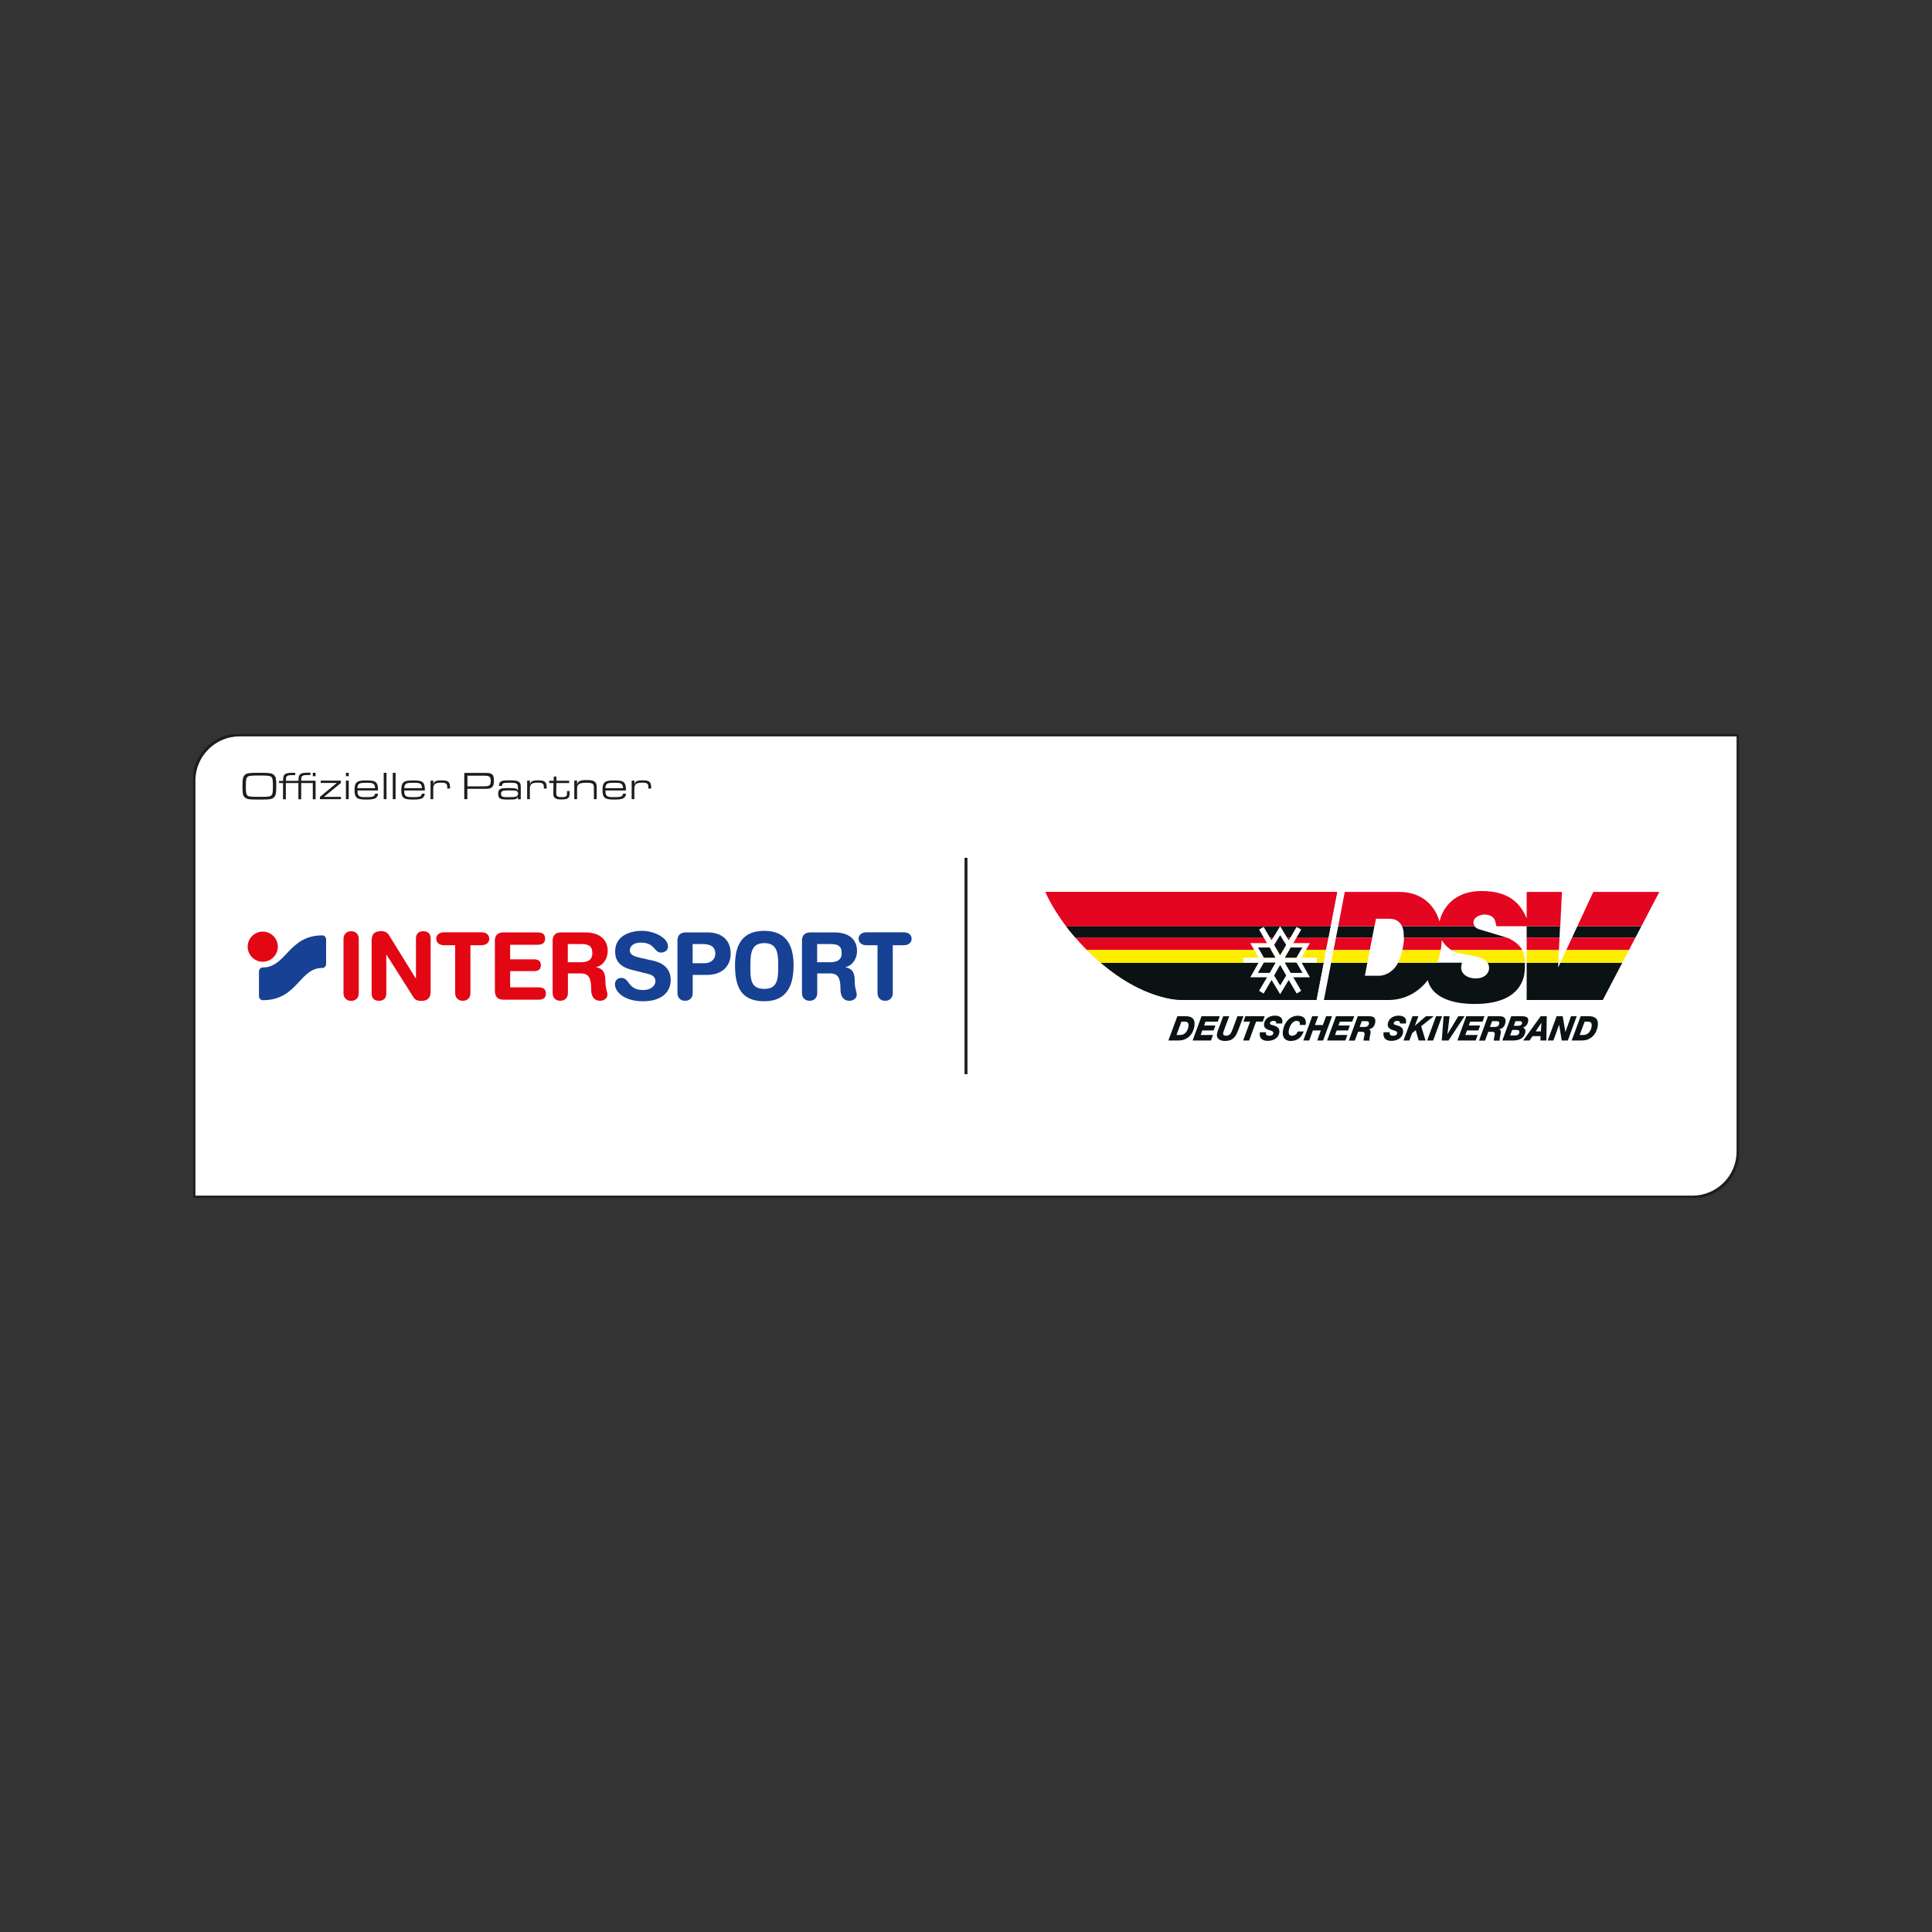 <?xml version="1.0" encoding="UTF-8"?><svg id="Ebene_1" xmlns="http://www.w3.org/2000/svg" xmlns:xlink="http://www.w3.org/1999/xlink" viewBox="0 0 200 200"><rect x="0" y="0" width="200" height="200" fill="#333333" stroke="none"/><defs><clipPath id="clippath"><rect x="20" y="76" width="160" height="48" style="fill:none;"/></clipPath><clipPath id="clippath-1"><rect x="20" y="76" width="160" height="48" style="fill:none;"/></clipPath></defs><g style="clip-path:url(#clippath);"><path d="M24.8,76.08c-2.6,0-4.72,2.12-4.72,4.72v43.12h155.12c2.6,0,4.72-2.11,4.72-4.72v-43.12H24.8Z" style="fill:#fff;"/><path d="M24.8,76.08c-2.6,0-4.72,2.12-4.72,4.72v43.12h155.12c2.6,0,4.72-2.11,4.72-4.72v-43.12H24.8Z" style="fill:none; stroke:#1d1d1b; stroke-width:.3px;"/></g><line x1="100" y1="111.2" x2="100" y2="88.8" style="fill:none; stroke:#1d1d1b; stroke-width:.3px;"/><g style="clip-path:url(#clippath-1);"><path d="M65.38,82.73h.29v-1.13c0-.42.22-.58.8-.58.53,0,.65.09.65.51v.1h.29v-.11c0-.57-.19-.74-.86-.74-.59,0-.77.08-.87.41v-.38h-.29v1.92ZM62.67,81.59c0-.16.02-.24.06-.31.11-.2.27-.25.86-.25s.74.05.85.25c.04.08.05.16.06.31h-1.82ZM64.8,81.83c0-.41-.04-.61-.15-.76-.15-.22-.42-.28-1.06-.28-.55,0-.83.05-.98.19-.17.15-.24.38-.24.8s.07.65.24.8c.16.14.43.19.99.19.61,0,.88-.06,1.04-.22.1-.1.15-.21.16-.39h-.3c-.04.29-.21.36-.89.36-.54,0-.69-.03-.81-.16-.1-.11-.12-.2-.12-.53h2.13ZM59.45,82.73h.29v-1.13c0-.42.26-.57.95-.57.65,0,.79.09.79.51v1.19h.29v-1.21c0-.32-.06-.49-.22-.61-.15-.12-.37-.16-.78-.16-.7,0-.9.09-1.03.43v-.38h-.29v1.92ZM56.84,81.06h.46l-.02.96v.09c0,.28.03.38.16.49.13.12.33.16.73.16.37,0,.58-.06.69-.2.08-.1.1-.2.1-.59v-.08h-.26v.07c0,.28,0,.34-.05.41-.06.11-.2.15-.46.15-.52,0-.62-.08-.61-.5l.02-.96h1.32v-.24h-1.32v-.43s-.28,0-.28,0v.43h-.47v.24ZM54.56,82.73h.29v-1.13c0-.42.22-.58.8-.58.53,0,.65.09.65.51v.1h.29v-.11c0-.57-.19-.74-.86-.74-.59,0-.77.08-.87.41v-.38h-.29v1.92ZM52.76,81.82c.42,0,.62.02.71.06.11.06.16.14.16.27,0,.17-.07.26-.23.32-.11.04-.28.05-.67.05-.42,0-.56,0-.67-.04-.13-.03-.19-.14-.19-.3,0-.31.13-.36.89-.36M51.97,81.37c0-.3.1-.34.74-.34.84,0,.91.05.91.61v.2c-.05-.11-.1-.16-.21-.2-.11-.04-.29-.06-.74-.06-.57,0-.8.03-.93.13-.11.08-.17.23-.17.46,0,.25.05.38.19.48.14.1.32.12.96.12s.8-.04.9-.29v.26h.29v-1.19c0-.35-.04-.48-.18-.6-.17-.13-.37-.17-1.03-.17-.5,0-.68.02-.83.11-.15.09-.21.22-.21.47h.31ZM48.39,81.4v-1.1h1.76c.52,0,.65.11.65.55s-.13.55-.72.55h-1.7ZM48.06,82.73h.32v-1.07h1.93c.29,0,.46-.04.6-.15.16-.13.22-.3.22-.7,0-.33-.04-.5-.16-.62-.13-.14-.3-.18-.72-.18h-2.19v2.71ZM44.56,82.73h.29v-1.13c0-.42.22-.58.8-.58.53,0,.65.09.65.51v.1h.29v-.11c0-.57-.19-.74-.86-.74-.59,0-.77.08-.87.41v-.38h-.29v1.92ZM41.85,81.59c0-.16.02-.24.06-.31.11-.2.27-.25.86-.25s.74.05.85.25c.04.08.05.16.06.31h-1.82ZM43.98,81.83c0-.41-.04-.61-.15-.76-.15-.22-.42-.28-1.07-.28-.55,0-.82.05-.98.19-.17.15-.24.38-.24.8s.07.65.24.8c.16.14.43.19.99.19.61,0,.88-.06,1.04-.22.1-.1.15-.21.16-.39h-.3c-.04.29-.21.36-.89.36-.54,0-.69-.03-.81-.16-.1-.11-.12-.2-.12-.53h2.13ZM40.66,82.73h.29v-2.73h-.29v2.73ZM39.72,82.73h.29v-2.73h-.29v2.73ZM37,81.59c0-.16.02-.24.06-.31.11-.2.27-.25.86-.25s.74.05.85.25c.04.08.05.16.06.31h-1.82ZM39.13,81.83c0-.41-.04-.61-.15-.76-.15-.22-.42-.28-1.06-.28-.55,0-.83.05-.98.19-.17.15-.24.38-.24.8s.07.65.24.8c.16.14.43.19.99.19.61,0,.88-.06,1.04-.22.1-.1.15-.21.16-.39h-.3c-.04.29-.21.36-.89.36-.54,0-.69-.03-.81-.16-.1-.11-.12-.2-.12-.53h2.13ZM35.81,80.35h.29v-.35h-.29v.35ZM35.81,82.73h.29v-1.92h-.29v1.92ZM33.13,82.73h2.17v-.24h-1.76l1.75-1.44v-.24h-2.09v.24h1.67l-1.75,1.44v.24ZM32.38,80.35h.29v-.35h-.29v.35ZM28.88,81.06h.42v1.68h.29v-1.68h1.3v1.68h.29v-1.68h1.2v1.68h.29v-1.92h-1.49v-.16c0-.36.15-.44.76-.43h.2v-.24h-.25c-.78,0-.98.13-.99.69v.15h-1.3v-.16c0-.36.15-.44.76-.43h.2v-.24h-.26c-.78,0-.98.13-.99.69v.15h-.42v.24ZM26.86,80.28c.89,0,1.12.03,1.25.17.11.12.14.31.14.94s-.03.81-.14.93c-.14.14-.31.17-1.26.17s-1.13-.02-1.26-.17c-.11-.12-.14-.31-.14-.93s.03-.82.14-.94c.13-.14.35-.17,1.28-.17M26.86,80c-1.13,0-1.34.03-1.54.25-.17.18-.22.39-.22,1.14s.04.95.22,1.13c.21.22.41.25,1.53.25s1.32-.03,1.53-.25c.17-.18.22-.39.22-1.14s-.04-.95-.22-1.13c-.21-.21-.42-.25-1.51-.25" style="fill:#1d1d1b;"/></g><path d="M121.88,105.2h.89c.61,0,1,.29.87,1.06-.13.78-.69,1.45-1.63,1.45h-1.06l.93-2.51ZM121.78,107.14h.41c.53,0,.77-.51.83-.83.07-.41-.09-.55-.37-.55h-.35l-.51,1.38Z" style="fill:#0b1213;"/><polygon points="124.38 105.2 126.27 105.2 126.06 105.76 124.79 105.76 124.65 106.16 125.82 106.16 125.63 106.67 124.46 106.67 124.29 107.14 125.57 107.14 125.36 107.71 123.46 107.71 124.38 105.2" style="fill:#0b1213;"/><path d="M128.18,106.63c-.25.67-.52,1.13-1.37,1.13-.62,0-.9-.33-.83-.72.04-.21.09-.36.16-.53l.49-1.31h.62l-.5,1.34c-.04.12-.1.25-.13.38-.03.19.08.3.3.3.42,0,.55-.33.7-.73l.48-1.29h.62l-.53,1.43Z" style="fill:#0b1213;"/><polygon points="130.72 105.76 130.03 105.76 129.31 107.71 128.69 107.71 129.41 105.76 128.72 105.76 128.92 105.2 130.92 105.2 130.72 105.76" style="fill:#0b1213;"/><path d="M131.06,106.86c-.05.27.08.36.37.36.25,0,.37-.11.39-.25.04-.25-.31-.28-.54-.37-.28-.11-.48-.28-.42-.65.1-.57.63-.81,1.1-.81.5,0,.9.2.77.81h-.62c.02-.09,0-.16-.05-.2-.05-.05-.13-.07-.24-.07-.15,0-.32.07-.35.22-.03.15.07.17.39.26.31.09.66.27.57.77-.08.45-.51.82-1.21.82-.56,0-.9-.3-.8-.89h.62Z" style="fill:#0b1213;"/><path d="M134.54,106.1c.07-.23-.02-.42-.31-.42-.47,0-.74.57-.81.97-.06.32,0,.57.34.57.26,0,.49-.19.58-.44h.62c-.24.64-.68.98-1.37.98-.37,0-.93-.2-.77-1.13.14-.81.72-1.48,1.52-1.48.59,0,.94.29.82.95h-.62Z" style="fill:#0b1213;"/><polygon points="135.84 105.2 136.46 105.2 136.12 106.11 136.94 106.11 137.28 105.2 137.89 105.2 136.97 107.71 136.36 107.71 136.73 106.67 135.91 106.67 135.53 107.71 134.92 107.71 135.84 105.2" style="fill:#0b1213;"/><polygon points="138.3 105.2 140.19 105.2 139.98 105.76 138.71 105.76 138.56 106.16 139.73 106.16 139.55 106.67 138.38 106.67 138.2 107.14 139.48 107.14 139.27 107.71 137.38 107.71 138.3 105.2" style="fill:#0b1213;"/><path d="M140.55,105.2h1.16c.43,0,.74.12.65.65-.06.38-.28.64-.66.7h0c.17.05.21.18.17.43-.03.18-.07.32-.09.47-.01.09-.03.2,0,.27h-.62s0-.09,0-.14c.02-.13.06-.26.09-.43.04-.22-.03-.34-.25-.34h-.41l-.34.91h-.62l.92-2.51ZM140.75,106.31h.49c.22,0,.43-.07.47-.34.04-.21-.12-.26-.29-.26h-.45l-.22.6Z" style="fill:#0b1213;"/><path d="M143.87,106.86c-.05.27.08.36.37.36.25,0,.37-.11.39-.25.04-.25-.31-.28-.54-.37-.28-.11-.49-.28-.42-.65.1-.57.63-.81,1.1-.81.5,0,.9.2.77.81h-.62c.02-.09,0-.16-.05-.2-.05-.05-.13-.07-.24-.07-.15,0-.32.07-.35.22-.03.15.07.17.39.26.31.09.66.27.57.77-.08.45-.51.82-1.21.82-.56,0-.9-.3-.8-.89h.62Z" style="fill:#0b1213;"/><polygon points="146.22 105.2 146.83 105.2 146.47 106.18 146.48 106.18 147.61 105.2 148.42 105.2 147.12 106.23 147.57 107.71 146.86 107.71 146.56 106.65 146.19 106.94 145.9 107.71 145.29 107.71 146.22 105.2" style="fill:#0b1213;"/><polygon points="148.66 105.2 149.28 105.2 148.36 107.71 147.74 107.71 148.66 105.2" style="fill:#0b1213;"/><polygon points="149.44 105.2 150.06 105.2 149.84 107.06 149.84 107.06 150.96 105.2 151.61 105.2 149.95 107.71 149.25 107.71 149.44 105.2" style="fill:#0b1213;"/><polygon points="151.79 105.2 153.67 105.2 153.47 105.76 152.19 105.76 152.05 106.16 153.22 106.16 153.04 106.67 151.86 106.67 151.69 107.14 152.97 107.14 152.76 107.71 150.87 107.71 151.79 105.2" style="fill:#0b1213;"/><path d="M154.03,105.2h1.16c.43,0,.74.12.65.65-.06.38-.28.64-.66.7h0c.17.05.21.18.17.43-.03.18-.07.32-.09.47-.01.09-.03.2,0,.27h-.62s0-.09,0-.14c.02-.13.06-.26.09-.43.04-.22-.03-.34-.25-.34h-.41l-.34.91h-.62l.92-2.51ZM154.24,106.31h.49c.22,0,.43-.07.47-.34.04-.21-.12-.26-.29-.26h-.45l-.22.6Z" style="fill:#0b1213;"/><path d="M156.45,105.2h1.1c.64,0,.69.27.64.55-.06.33-.26.55-.54.62h0c.2.06.29.27.25.5-.09.51-.53.84-1.22.84h-1.16l.92-2.51ZM156.33,107.19h.48c.22,0,.43-.05.47-.32.04-.23-.16-.25-.31-.25h-.43l-.21.57ZM156.7,106.19h.44c.25,0,.38-.08.42-.28.03-.18-.15-.2-.28-.2h-.4l-.17.47Z" style="fill:#0b1213;"/><path d="M159.5,105.2h.62l-.04,2.51h-.62l.02-.45h-.83l-.32.45h-.65l1.81-2.51ZM158.97,106.77h.54l.06-.9h0l-.6.9Z" style="fill:#0b1213;"/><polygon points="161.14 105.2 161.77 105.2 162.05 106.84 162.05 106.84 162.63 105.2 163.22 105.2 162.3 107.71 161.67 107.71 161.4 106.07 161.4 106.07 160.81 107.71 160.22 107.71 161.14 105.2" style="fill:#0b1213;"/><path d="M163.63,105.2h.89c.61,0,1,.29.87,1.06-.13.78-.69,1.45-1.63,1.45h-1.06l.93-2.51ZM163.52,107.14h.41c.53,0,.77-.51.83-.83.07-.41-.09-.55-.37-.55h-.35l-.51,1.38Z" style="fill:#0b1213;"/><path d="M153.09,96.19c-.22-.08-.36-.19-.45-.31h-7.52c.2.4.2.7.2,1.18h10.65c-.13-.05-1.6-.47-2.88-.87" style="fill:#0b1213;"/><path d="M141.55,99.66h-3.75l-.75,3.86h6.67c1.71,0,3.11-.8,4.08-2.05.41,1.65,2.28,2.46,4.85,2.46,2.83,0,4.55-.93,5.08-2.76,0,0,.08-.26.11-.71.02-.29.02-.8.02-.8h-3.88c.11.16.17.33.17.52,0,.67-.58,1.11-1.38,1.11s-1.56-.44-1.51-1.18c.01-.19.06-.35.08-.45h-6.61c-.39.79-1.17,1.35-2.01,1.35h-1.43l.26-1.35Z" style="fill:#0b1213;"/><polygon points="142.28 95.88 138.53 95.88 138.3 97.06 142.05 97.06 142.28 95.88" style="fill:#0b1213;"/><polygon points="161.5 95.88 158.04 95.88 158.04 97.06 161.44 97.06 161.5 95.88" style="fill:#0b1213;"/><polygon points="169.92 95.88 163.29 95.88 162.74 97.06 169.3 97.06 169.92 95.88" style="fill:#0b1213;"/><polygon points="167.94 99.66 161.53 99.66 161.3 100.16 161.32 99.66 158.04 99.66 158.04 103.52 165.92 103.52 167.94 99.66" style="fill:#0b1213;"/><path d="M161.67,92.33h-3.63v2.73c-.48-1.07-1.4-2.88-4.79-2.82-3.25.06-4.07,2.42-4.23,3.15-.54-1.84-2.01-3.06-4.17-3.06h-5.64l-.68,3.55h3.76l.15-.77h1.48c.54.03.94.23,1.22.77h7.52c-.09-.13-.13-.27-.13-.38,0-.59.75-.83,1.17-.83.25,0,.73.09.97.44.11.17.2.52.23.77h0s6.62,0,6.62,0l.17-3.55Z" style="fill:#e40521;"/><polygon points="169.92 95.88 171.77 92.33 164.94 92.33 163.29 95.88 169.92 95.88" style="fill:#e40521;"/><polygon points="169.3 97.06 162.74 97.06 162.14 98.35 168.63 98.35 169.3 97.06" style="fill:#e40521;"/><polygon points="161.38 98.35 161.44 97.06 158.04 97.06 158.04 98.35 161.38 98.35" style="fill:#e40521;"/><polygon points="142.05 97.06 142.05 97.06 138.3 97.06 138.05 98.35 141.8 98.35 142.05 97.06" style="fill:#e40521;"/><path d="M149.14,98.35c.07-.41.1-.83.11-1.05.08.17.46.73,1.01,1.05h7.33c-.24-.4-.65-.91-1.6-1.29h0s-10.65,0-10.65,0c0,.31-.04.74-.17,1.29h3.98Z" style="fill:#e40521;"/><polygon points="167.94 99.66 168.63 98.35 162.14 98.35 161.53 99.66 167.94 99.66" style="fill:#ffed00;"/><path d="M148.79,99.66h0c.26-.71.34-1.31.34-1.31h-3.98c-.07.41-.28.97-.42,1.31h0s4.06,0,4.06,0Z" style="fill:#ffed00;"/><polygon points="161.32 99.66 161.38 98.35 158.04 98.35 158.04 99.66 161.32 99.66" style="fill:#ffed00;"/><polygon points="141.8 98.35 138.05 98.35 137.8 99.66 141.55 99.66 141.8 98.35" style="fill:#ffed00;"/><path d="M157.58,98.35h-7.33s.5.27.77.33c.77.16,1.51.25,1.91.37.51.14.81.28,1.05.62h3.88c0-.64-.11-1-.29-1.31" style="fill:#ffed00;"/><path d="M113.94,99.65c2.07,1.77,4.59,3.29,7.41,3.78,0,0,.65.09,1.35.09h13.57l.75-3.87h-23.08Z" style="fill:#0b1213;"/><path d="M137.74,95.88h-27.37c.3.42.72.91.96,1.19h26.18l.23-1.19Z" style="fill:#0b1213;"/><path d="M113.94,99.65c2.07,1.77,4.59,3.29,7.41,3.78,0,0,.65.09,1.35.09h13.57l.75-3.87h-23.08Z" style="fill:#0b1213;"/><path d="M137.74,95.88h-27.37c.3.42.72.91.96,1.19h26.18l.23-1.19Z" style="fill:#0b1213;"/><path d="M138.42,92.33h-30.19c.44,1.1,1.58,2.84,2.14,3.54h27.37l.68-3.54Z" style="fill:#e40521;"/><path d="M137.51,97.07h-26.18c.16.19.89,1,1.19,1.28h24.74l.26-1.28Z" style="fill:#e40521;"/><path d="M138.42,92.33h-30.19c.44,1.1,1.58,2.84,2.14,3.54h27.37l.68-3.54Z" style="fill:#e40521;"/><path d="M137.26,98.35h-24.74c.19.21,1.26,1.19,1.42,1.31h23.08l.23-1.31Z" style="fill:#ffed00;"/><path d="M137.26,98.35h-24.74c.19.21,1.26,1.19,1.42,1.31h23.08l.23-1.31Z" style="fill:#ffed00;"/><path d="M136.3,99.14h-1.56l.86-1.51h-1.72l.82-1.4-.47-.28-.82,1.4-.89-1.47-.89,1.47-.82-1.4-.47.28.82,1.4h-1.73l.86,1.51h-1.59v.51h1.59l-.86,1.52h1.73l-.82,1.4.47.28.82-1.4.89,1.47.89-1.47.82,1.4.47-.28-.82-1.4h1.72l-.86-1.52h1.58v-.51h-.02ZM133.62,98.09h1.19l-.61,1.05h-1.19l.61-1.05ZM132.52,96.83l.61,1-.61,1.07-.61-1.07.61-1ZM130.24,98.09h1.19l.61,1.05h-1.19l-.61-1.05ZM131.43,100.7h-1.19l.61-1.05h1.19l-.61,1.05ZM132.52,101.99l-.61-1,.61-1.07.61,1.07-.61,1ZM134.81,100.7h-1.19l-.61-1.05h1.19l.61,1.05Z" style="fill:#fff;"/><polygon points="133.62 98.09 134.81 98.09 134.2 99.14 133.01 99.14 133.62 98.09" style="fill:#0b1213;"/><polygon points="132.52 96.83 133.13 97.81 132.52 98.88 131.92 97.81 132.52 96.83" style="fill:#0b1213;"/><polygon points="130.24 98.09 131.43 98.09 132.03 99.14 130.84 99.14 130.24 98.09" style="fill:#0b1213;"/><polygon points="131.43 100.7 130.24 100.7 130.84 99.65 132.03 99.65 131.43 100.7" style="fill:#0b1213;"/><polygon points="132.52 101.99 131.92 100.98 132.52 99.91 133.13 100.98 132.52 101.99" style="fill:#0b1213;"/><polygon points="134.81 100.7 133.62 100.7 133.01 99.65 134.2 99.65 134.81 100.7" style="fill:#0b1213;"/><path d="M35.56,97.19c0-.47.31-.79.79-.79s.79.32.79.79v5.63c0,.47-.31.79-.79.79s-.79-.32-.79-.79v-5.63Z" style="fill:#e30613;"/><path d="M38.48,97.32c0-.66.32-.93,1-.93.33,0,.62.13.79.42l2.77,4.48h.02v-4.13c0-.51.29-.76.76-.76s.76.25.76.76v5.46c0,.63-.27.99-.94.99-.5,0-.67-.11-.87-.43l-2.76-4.35h-.02v4.01c0,.51-.29.76-.76.76s-.76-.25-.76-.76v-5.52Z" style="fill:#e30613;"/><path d="M47.11,97.85h-1.13c-.45,0-.82-.23-.82-.67s.37-.67.82-.67h3.85c.45,0,.82.23.82.67s-.37.67-.82.67h-1.13v4.96c0,.47-.31.79-.79.79s-.79-.32-.79-.79v-4.96Z" style="fill:#e30613;"/><path d="M51.22,97.45c0-.71.37-.93.93-.93h3.48c.46,0,.8.14.8.64s-.34.64-.8.64h-2.82v1.51h2.44c.42,0,.74.12.74.61s-.33.61-.74.61h-2.44v1.68h2.9c.46,0,.8.13.8.64s-.34.64-.8.64h-3.55c-.56,0-.93-.22-.93-.93v-5.1Z" style="fill:#e30613;"/><path d="M58.78,99.61h1.34c.6,0,1.2-.15,1.2-.94s-.45-.94-1.15-.94h-1.39v1.88ZM57.2,97.45c0-.71.37-.93.93-.93h2.39c1.89,0,2.39,1.03,2.39,1.93,0,.75-.44,1.5-1.2,1.67v.02c.81.12.96.71.96,1.41,0,.8.21,1.1.21,1.43,0,.37-.38.62-.74.62-.87,0-.94-.84-.94-1.12,0-1.22-.22-1.71-1.09-1.71h-1.32v2.04c0,.47-.31.79-.79.79s-.79-.32-.79-.79v-5.37Z" style="fill:#e30613;"/><path d="M84.59,99.61h1.34c.6,0,1.2-.15,1.2-.94s-.45-.94-1.15-.94h-1.39v1.88ZM83.01,97.45c0-.71.37-.93.93-.93h2.39c1.89,0,2.39,1.03,2.39,1.93,0,.75-.44,1.5-1.2,1.67v.02c.81.12.96.71.96,1.41,0,.8.21,1.1.21,1.43,0,.37-.38.62-.74.62-.87,0-.94-.84-.94-1.12,0-1.22-.22-1.71-1.09-1.71h-1.32v2.04c0,.47-.31.79-.79.79s-.79-.32-.79-.79v-5.37Z" style="fill:#164194;"/><path d="M67.61,99.45c1.45.33,1.82,1.19,1.82,2,0,1.26-.95,2.2-2.86,2.2-2.01,0-2.91-1.01-2.91-1.76,0-.39.28-.66.67-.66.86,0,.64,1.26,2.24,1.26.82,0,1.28-.45,1.28-.92,0-.28-.13-.59-.68-.73l-1.79-.45c-1.44-.37-1.7-1.16-1.7-1.9,0-1.55,1.43-2.13,2.77-2.13,1.24,0,2.7.7,2.7,1.62,0,.4-.34.63-.73.63-.73,0-.6-1.03-2.08-1.03-.73,0-1.14.34-1.14.82s.58.64,1.08.75l1.32.3Z" style="fill:#164194;"/><path d="M71.71,99.71h1.23c.64,0,1.11-.39,1.11-.99,0-.7-.49-.99-1.28-.99h-1.07v1.97ZM70.12,97.45c0-.71.37-.93.93-.93h2.18c1.33,0,2.41.66,2.41,2.2,0,1.27-.88,2.2-2.42,2.2h-1.51v1.89c0,.47-.31.79-.79.79s-.79-.32-.79-.79v-5.37Z" style="fill:#164194;"/><path d="M79.12,102.37c1.44,0,1.44-1.12,1.44-2.46s-.15-2.28-1.44-2.28-1.44.95-1.44,2.28-.05,2.46,1.44,2.46M79.12,96.36c2.28,0,3.03,1.52,3.03,3.56s-.65,3.73-3.03,3.73c-2.49,0-3.03-1.62-3.03-3.73s.75-3.56,3.03-3.56" style="fill:#164194;"/><path d="M90.83,97.85h-1.13c-.45,0-.82-.23-.82-.67s.37-.67.82-.67h3.85c.45,0,.82.23.82.67s-.37.67-.82.67h-1.13v4.96c0,.47-.31.79-.79.79s-.79-.32-.79-.79v-4.96Z" style="fill:#164194;"/><path d="M25.64,98c0-.86.7-1.56,1.56-1.56s1.56.7,1.56,1.56-.7,1.56-1.56,1.56-1.56-.7-1.56-1.56" style="fill:#e30613;"/><path d="M27.2,103.54c-.21,0-.39-.19-.39-.42v-2.55c0-.23.17-.42.39-.42,2.45,0,2.65-3.32,6.17-3.32.21,0,.39.19.39.42v2.53c0,.23-.17.42-.39.42-2.4,0-2.55,3.34-6.17,3.34" style="fill:#164194;"/></svg>